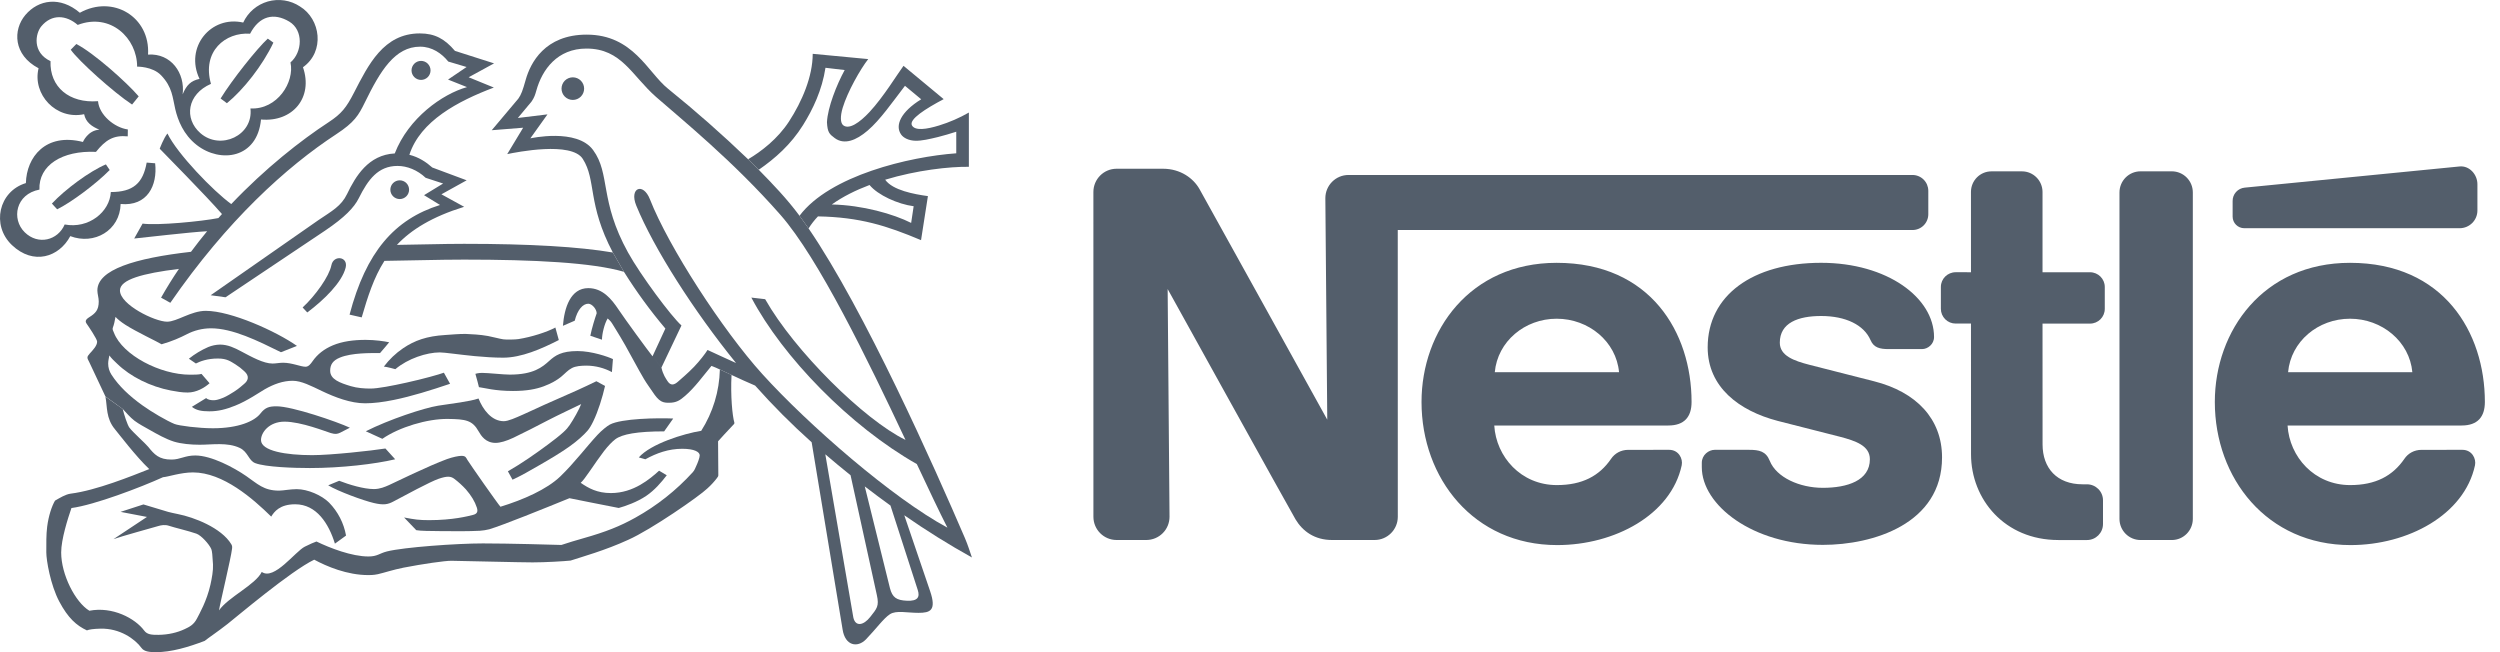 <?xml version="1.0" encoding="UTF-8"?>
<svg width="115" height="30" viewBox="0 0 115 30" fill="none" xmlns="http://www.w3.org/2000/svg">
<path fill-rule="evenodd" clip-rule="evenodd" d="M100.87 8.852C100.87 8.315 100.438 7.881 99.901 7.881H98.466C97.928 7.881 97.496 8.317 97.496 8.854V23.869C97.496 24.406 97.93 24.841 98.466 24.841H99.903C100.438 24.841 100.87 24.404 100.87 23.868V8.852ZM102.701 9.251V9.965C102.701 10.259 102.942 10.498 103.238 10.498H113.142C113.594 10.498 113.961 10.134 113.961 9.682V8.474C113.961 8.022 113.589 7.613 113.142 7.657C113.142 7.657 103.566 8.597 103.259 8.631C103.105 8.645 102.962 8.716 102.858 8.831C102.754 8.946 102.698 9.096 102.701 9.251ZM94.682 24.841C92.218 24.841 90.667 22.972 90.667 20.893L90.665 14.884H89.96C89.871 14.884 89.783 14.867 89.7 14.833C89.618 14.799 89.543 14.749 89.48 14.686C89.417 14.623 89.367 14.548 89.332 14.466C89.298 14.383 89.28 14.295 89.28 14.206V13.2C89.28 12.824 89.586 12.522 89.963 12.522L90.665 12.523L90.664 8.829C90.664 8.306 91.085 7.882 91.609 7.882H93.01C93.532 7.882 93.956 8.309 93.956 8.832V12.524L96.138 12.523C96.513 12.523 96.82 12.825 96.82 13.201V14.207C96.82 14.583 96.515 14.886 96.14 14.886L93.956 14.885L93.958 20.442C93.958 21.533 94.619 22.278 95.799 22.278H95.999C96.407 22.278 96.738 22.606 96.738 23.014V24.104C96.738 24.514 96.408 24.842 96 24.842H94.682V24.841ZM71.607 12.09C67.624 12.09 65.39 15.207 65.39 18.492C65.39 21.993 67.783 25.074 71.633 25.074C74.269 25.074 76.867 23.685 77.358 21.406C77.424 21.098 77.217 20.695 76.784 20.692L74.9 20.693C74.558 20.693 74.279 20.857 74.111 21.104C73.571 21.894 72.783 22.314 71.616 22.314C69.966 22.314 68.823 21.014 68.736 19.573H76.744C77.482 19.573 77.812 19.172 77.812 18.492C77.812 15.289 75.915 12.09 71.607 12.09ZM71.607 14.661C73.077 14.661 74.347 15.707 74.476 17.122H68.76C68.889 15.707 70.137 14.661 71.607 14.661ZM108.101 12.09C104.116 12.09 101.882 15.207 101.882 18.492C101.882 21.993 104.274 25.074 108.125 25.074C110.761 25.074 113.359 23.685 113.849 21.406C113.916 21.098 113.709 20.695 113.275 20.692L111.393 20.693C111.05 20.693 110.771 20.857 110.603 21.104C110.063 21.894 109.275 22.314 108.108 22.314C106.457 22.314 105.314 21.014 105.228 19.573H113.236C113.974 19.573 114.304 19.172 114.304 18.492C114.304 15.289 112.407 12.09 108.101 12.09ZM108.101 14.661C109.57 14.661 110.84 15.707 110.968 17.122H105.252C105.38 15.707 106.628 14.661 108.101 14.661Z" fill="#535E6B"/>
<path fill-rule="evenodd" clip-rule="evenodd" d="M87.972 8.049H62.031C61.442 8.049 60.966 8.528 60.966 9.117L61.054 19.305C61.054 19.305 55.465 9.208 55.174 8.693C54.9 8.209 54.311 7.762 53.496 7.762H51.363C50.773 7.762 50.296 8.241 50.296 8.831L50.297 23.772C50.297 24.361 50.774 24.84 51.364 24.84H52.732C53.015 24.839 53.287 24.726 53.487 24.525C53.687 24.325 53.799 24.053 53.798 23.769L53.712 13.296C53.712 13.296 59.356 23.492 59.597 23.895C59.923 24.438 60.474 24.84 61.272 24.84H63.232C63.822 24.84 64.299 24.361 64.299 23.772L64.297 10.581H87.973C88.069 10.581 88.163 10.563 88.252 10.526C88.34 10.49 88.421 10.436 88.488 10.369C88.556 10.301 88.61 10.221 88.646 10.133C88.683 10.044 88.702 9.95 88.702 9.854V8.776C88.701 8.583 88.624 8.397 88.487 8.261C88.35 8.125 88.165 8.048 87.972 8.049Z" fill="#535E6B"/>
<path fill-rule="evenodd" clip-rule="evenodd" d="M83.773 14.536C84.9 14.536 85.744 14.945 86.048 15.652C86.194 15.992 86.477 16.058 86.865 16.058H88.416C88.674 16.058 88.966 15.837 88.966 15.502C88.966 13.698 86.817 12.089 83.771 12.089C80.621 12.089 78.553 13.59 78.553 15.979C78.553 17.808 79.997 18.896 81.773 19.361C82.584 19.573 83.967 19.914 84.64 20.091C85.365 20.282 86.014 20.503 86.014 21.125C86.014 22.106 84.979 22.44 83.851 22.44C82.781 22.44 81.715 21.962 81.409 21.199C81.232 20.756 80.923 20.692 80.453 20.692H78.875C78.6 20.692 78.283 20.928 78.283 21.288V21.491C78.283 23.236 80.624 25.064 83.853 25.064C86.143 25.064 89.334 24.112 89.334 21.041C89.334 19.262 88.145 18.03 86.208 17.539C85.45 17.347 83.63 16.884 83.234 16.781C82.528 16.599 81.871 16.368 81.871 15.763C81.871 14.848 82.717 14.536 83.773 14.536ZM26.35 4.597C26.488 4.597 26.62 4.542 26.718 4.445C26.815 4.347 26.87 4.215 26.87 4.077C26.87 3.939 26.815 3.807 26.718 3.709C26.62 3.612 26.488 3.557 26.35 3.557C26.212 3.557 26.08 3.612 25.982 3.709C25.885 3.807 25.83 3.939 25.83 4.077C25.83 4.215 25.885 4.347 25.982 4.445C26.08 4.542 26.212 4.597 26.35 4.597ZM19.368 3.676C19.484 3.676 19.595 3.63 19.677 3.548C19.759 3.466 19.805 3.355 19.805 3.239C19.805 3.123 19.759 3.012 19.677 2.929C19.595 2.847 19.484 2.801 19.368 2.801C19.252 2.801 19.141 2.847 19.059 2.929C18.977 3.012 18.93 3.123 18.93 3.239C18.93 3.355 18.977 3.466 19.059 3.548C19.141 3.63 19.252 3.676 19.368 3.676ZM14.134 14.373L13.921 14.144C14.514 13.593 15.143 12.713 15.245 12.197C15.34 11.716 16.03 11.793 15.899 12.315C15.732 12.983 14.915 13.789 14.134 14.373ZM9.704 3.858C8.611 4.331 8.451 5.452 9.217 6.124C10.142 6.934 11.666 6.229 11.52 4.989C12.759 5.052 13.559 3.772 13.362 2.872C13.913 2.4 13.968 1.391 13.307 0.994C12.597 0.57 11.93 0.732 11.504 1.551C10.369 1.469 9.28 2.362 9.704 3.858L9.178 3.629C8.484 2.178 9.699 0.697 11.188 1.038C11.296 0.804 11.454 0.597 11.649 0.429C11.845 0.262 12.074 0.139 12.321 0.068C12.569 -0.002 12.829 -0.018 13.083 0.021C13.338 0.06 13.581 0.154 13.795 0.295C14.752 0.874 14.954 2.369 13.937 3.093C14.417 4.488 13.461 5.628 12.006 5.497C11.835 7.291 10.143 7.523 9.05 6.671C8.433 6.19 8.181 5.524 8.062 5.021C7.936 4.489 7.936 4.012 7.411 3.464C7.016 3.051 6.308 3.065 6.308 3.065C6.308 1.762 5.089 0.569 3.575 1.146C3.039 0.684 2.376 0.639 1.901 1.21C1.625 1.542 1.473 2.413 2.324 2.813C2.28 4.001 3.186 4.759 4.509 4.654C4.561 5.285 5.261 5.871 5.881 5.955L5.876 6.272C5.214 6.209 4.856 6.44 4.415 6.986C2.859 6.913 1.769 7.605 1.814 8.722C0.72 8.929 0.516 10.074 1.136 10.684C1.756 11.294 2.665 11.055 2.975 10.326C4.078 10.537 5.053 9.746 5.097 8.834C6.128 8.834 6.579 8.426 6.747 7.479L7.137 7.511C7.251 8.531 6.779 9.499 5.549 9.384C5.518 10.602 4.335 11.283 3.233 10.862C2.718 11.829 1.538 12.216 0.547 11.272C-0.409 10.361 -0.06 8.8 1.191 8.422C1.219 7.227 2.102 6.093 3.815 6.53C3.815 6.53 4.036 5.997 4.572 5.965C4.215 5.818 3.944 5.621 3.87 5.253C2.578 5.529 1.48 4.339 1.774 3.14C0.607 2.526 0.588 1.374 1.167 0.689C1.77 -0.024 2.774 -0.181 3.673 0.587C5.195 -0.256 6.915 0.777 6.81 2.511C7.875 2.44 8.521 3.37 8.402 4.339C8.578 3.912 8.783 3.714 9.177 3.629L9.704 3.858Z" fill="#535E6B"/>
<path fill-rule="evenodd" clip-rule="evenodd" d="M12.318 1.777L12.576 1.961C12.077 3.015 11.193 4.133 10.437 4.748L10.148 4.531C10.684 3.658 11.835 2.218 12.318 1.777ZM4.872 7.562L5.046 7.82C4.415 8.466 3.248 9.328 2.629 9.628L2.387 9.365C2.986 8.718 4.131 7.872 4.872 7.562ZM6.38 4.433L6.076 4.809C5.25 4.268 3.622 2.812 3.254 2.287L3.511 2.025C4.3 2.425 5.839 3.797 6.38 4.433ZM4.849 18.243C4.943 18.715 4.864 19.238 5.29 19.749C5.44 19.928 6.267 21.016 6.866 21.578C6.052 21.899 4.423 22.561 3.251 22.708C3.016 22.738 2.752 22.902 2.531 23.029C2.384 23.279 2.233 23.727 2.169 24.233C2.124 24.595 2.13 24.997 2.13 25.407C2.13 25.769 2.321 26.906 2.726 27.67C3.131 28.433 3.519 28.775 3.998 28.998C4.093 28.956 4.301 28.925 4.626 28.918C5.511 28.898 6.204 29.387 6.51 29.807C6.626 29.968 6.861 30 7.169 30C7.884 30 8.669 29.765 9.415 29.481C9.575 29.349 10.024 29.05 10.466 28.703C10.907 28.357 13.366 26.271 14.454 25.745C15.027 26.055 15.968 26.454 16.94 26.454C16.996 26.454 17.183 26.457 17.381 26.413C17.685 26.344 18.074 26.209 18.564 26.112C19.44 25.942 20.469 25.792 20.769 25.796C21.575 25.809 23.939 25.87 24.499 25.87C25.087 25.87 25.925 25.819 26.245 25.787C26.74 25.624 27.843 25.318 28.899 24.831C29.953 24.364 32.172 22.824 32.535 22.472C32.712 22.314 32.868 22.141 32.983 21.987C33.027 21.927 33.043 21.904 33.043 21.856L33.031 20.3C33.031 20.3 33.561 19.711 33.764 19.507C33.783 19.488 33.785 19.461 33.781 19.442C33.69 19.14 33.599 18.201 33.651 17.249L33.114 16.998C33.09 17.999 32.793 18.974 32.256 19.818C31.457 19.944 29.934 20.416 29.385 21.041L29.687 21.127C30.202 20.843 30.753 20.644 31.384 20.644C31.941 20.644 32.187 20.79 32.187 20.947C32.187 21.057 32.082 21.32 32.041 21.404C31.993 21.499 31.961 21.621 31.868 21.722C31.107 22.558 30.214 23.264 29.226 23.813C28.526 24.204 27.866 24.468 26.833 24.76C26.524 24.848 26.1 24.973 25.824 25.068C25.435 25.056 23.402 24.997 22.214 24.997C21.027 24.997 18.578 25.17 17.8 25.366C17.447 25.456 17.359 25.598 16.948 25.598C16.182 25.598 15.175 25.209 14.558 24.909C14.468 24.936 14.245 25.035 14.022 25.146C13.583 25.364 12.608 26.717 12.041 26.308C11.752 26.901 10.502 27.463 10.074 28.078C10.121 27.756 10.626 25.667 10.673 25.249C10.682 25.175 10.688 25.115 10.641 25.037C10.184 24.274 8.909 23.79 8.19 23.649C7.978 23.608 7.874 23.579 7.733 23.546L6.598 23.204L5.545 23.546L6.76 23.779L5.219 24.801C5.486 24.698 7.147 24.237 7.27 24.201C7.406 24.16 7.587 24.121 7.785 24.19C8.011 24.268 8.652 24.415 9.033 24.548C9.258 24.625 9.625 25.037 9.719 25.256C9.758 25.348 9.773 25.541 9.798 25.966C9.813 26.235 9.745 26.607 9.68 26.897C9.51 27.654 9.165 28.247 9.057 28.458C8.906 28.749 8.699 28.843 8.494 28.94C8.158 29.098 7.747 29.197 7.291 29.203C6.977 29.206 6.768 29.19 6.634 29.008C6.213 28.44 5.173 27.889 4.111 28.094C3.46 27.7 2.814 26.428 2.814 25.415C2.814 24.808 3.121 23.851 3.286 23.37C4.347 23.228 6.468 22.42 7.5 21.951C7.716 21.94 8.309 21.731 8.876 21.731C10.264 21.731 11.64 22.944 12.476 23.764C12.613 23.538 12.87 23.197 13.579 23.197C14.562 23.197 15.124 24.09 15.406 25.008L15.918 24.636C15.816 24.065 15.545 23.538 15.14 23.122C14.801 22.783 14.156 22.501 13.65 22.501C13.347 22.501 13.031 22.569 12.832 22.569C12.13 22.569 11.844 22.256 11.326 21.899C10.766 21.512 9.725 20.952 8.982 20.952C8.504 20.952 8.289 21.139 7.894 21.14C7.314 21.144 7.098 20.903 6.82 20.557C6.698 20.405 6.111 19.884 5.954 19.674C5.863 19.554 5.703 19.061 5.645 18.814L4.849 18.243Z" fill="#535E6B"/>
<path fill-rule="evenodd" clip-rule="evenodd" d="M5.647 18.814C5.816 18.994 5.979 19.193 6.189 19.355C6.393 19.508 6.65 19.642 6.891 19.779C7.232 19.972 7.619 20.193 8.003 20.315C8.339 20.416 8.775 20.458 9.184 20.458C9.768 20.458 10.456 20.337 11.026 20.603C11.409 20.782 11.434 21.186 11.738 21.303C12.211 21.487 13.525 21.53 14.253 21.53C15.696 21.53 17.256 21.347 18.178 21.127L17.729 20.631C17.091 20.733 15.219 20.937 14.36 20.937C13.149 20.937 12.006 20.744 12.006 20.242C12.006 19.896 12.379 19.396 13.088 19.396C13.85 19.396 15.002 19.857 15.214 19.92C15.428 19.983 15.514 19.966 15.648 19.904L16.094 19.674C15.502 19.398 13.441 18.69 12.723 18.69C12.384 18.69 12.2 18.739 11.979 19.023C11.704 19.377 10.968 19.7 9.793 19.7C9.149 19.7 8.228 19.585 8.026 19.502C7.672 19.357 6.979 18.955 6.536 18.635C5.965 18.223 5.468 17.766 5.126 17.233C5.027 17.08 4.975 16.901 4.976 16.719C4.977 16.581 5.016 16.452 5.03 16.35C5.132 16.491 5.243 16.594 5.384 16.727C6.004 17.33 6.919 17.784 7.86 17.964C8.129 18.015 8.367 18.056 8.632 18.056C9.033 18.056 9.404 17.84 9.64 17.63L9.27 17.2C9.151 17.236 8.904 17.236 8.742 17.236C7.376 17.236 5.642 16.342 5.243 15.309C5.203 15.208 5.156 15.152 5.195 15.058C5.235 14.962 5.284 14.761 5.313 14.576C5.393 14.668 5.558 14.806 5.768 14.941C6.275 15.267 7.244 15.718 7.433 15.837C7.921 15.696 8.289 15.532 8.579 15.382C8.925 15.2 9.31 15.104 9.701 15.102C10.7 15.102 11.847 15.671 12.925 16.202L13.66 15.912C12.704 15.24 10.623 14.299 9.466 14.299C8.784 14.299 8.143 14.798 7.686 14.798C7.125 14.798 5.518 14.015 5.518 13.361C5.518 12.859 6.558 12.575 8.23 12.369C7.939 12.799 7.665 13.24 7.409 13.692L7.835 13.929C10.454 10.136 13.179 7.673 15.47 6.172C16.302 5.627 16.492 5.309 16.783 4.713C17.493 3.262 18.163 2.147 19.327 2.147C19.871 2.147 20.315 2.452 20.62 2.831L21.463 3.082L20.61 3.66L21.482 4.007C20.344 4.326 18.788 5.433 18.159 7.058C16.946 7.122 16.36 8.104 15.964 8.927C15.697 9.482 15.271 9.704 14.651 10.123L9.691 13.581L10.374 13.675L14.956 10.607C15.86 9.997 16.29 9.547 16.506 9.114C16.931 8.264 17.389 7.633 18.288 7.633C18.729 7.633 19.202 7.822 19.58 8.179L20.384 8.442L19.506 8.978L20.242 9.429C18.14 10.088 16.837 11.594 16.08 14.473L16.638 14.6C16.917 13.646 17.192 12.772 17.684 12C18.903 11.986 20.136 11.942 21.346 11.942C24.575 11.942 27.256 12.078 28.703 12.504L28.191 11.615C26.643 11.352 24.397 11.216 21.346 11.216C20.323 11.216 19.287 11.254 18.257 11.265C18.921 10.562 19.878 9.97 21.351 9.513L20.305 8.938L21.466 8.294L19.885 7.705C19.608 7.457 19.264 7.229 18.831 7.12C19.337 5.563 21.063 4.654 22.717 4.027L21.558 3.554L22.727 2.915L20.928 2.341C20.458 1.789 20.006 1.537 19.311 1.537C17.643 1.537 16.942 2.986 16.28 4.271C15.932 4.947 15.711 5.232 15.119 5.62C13.836 6.459 12.2 7.743 10.638 9.387C9.822 8.798 8.155 7.078 7.702 6.14C7.524 6.361 7.347 6.841 7.347 6.841C7.518 7.022 9.482 9.005 10.211 9.846L10.046 10.031C9.269 10.185 7.247 10.38 6.559 10.286L6.173 10.972C6.687 10.921 8.695 10.684 9.528 10.636C9.273 10.945 9.025 11.261 8.786 11.583C6.203 11.876 4.479 12.406 4.479 13.36C4.479 13.517 4.542 13.696 4.542 13.864C4.542 14.264 4.392 14.411 4.108 14.59C3.923 14.706 3.912 14.787 3.99 14.897C4.07 15.009 4.468 15.598 4.468 15.714C4.468 15.904 4.278 16.097 4.125 16.267C3.99 16.418 3.996 16.457 4.101 16.647L4.85 18.238L5.647 18.814ZM37.626 9.954C37.461 10.127 37.316 10.312 37.194 10.509L36.778 9.925C38.167 8.074 41.836 7.205 43.988 7.052V6.059C43.715 6.144 43.42 6.238 43.148 6.303C42.762 6.396 42.407 6.482 42.107 6.474C41.806 6.467 41.562 6.347 41.45 6.186C41.161 5.773 41.429 5.15 42.375 4.567L41.629 3.947C41.054 4.694 40.487 5.518 39.91 6.009C39.386 6.457 38.836 6.68 38.393 6.348C38.154 6.17 38.064 6.089 38.04 5.623C38.072 4.94 38.488 3.895 38.855 3.222L37.972 3.118C37.815 4.148 37.393 5.027 36.941 5.752C36.377 6.656 35.651 7.29 34.903 7.809L34.413 7.326C35.016 6.97 35.772 6.391 36.292 5.592C36.895 4.665 37.384 3.518 37.385 2.476L39.939 2.718C39.58 3.174 38.988 4.214 38.763 4.96C38.647 5.35 38.652 5.66 38.793 5.766C39.064 5.968 39.538 5.645 39.998 5.152C40.647 4.454 41.282 3.403 41.562 3.028L43.409 4.56C42.588 4.995 41.793 5.492 41.951 5.771C42.096 6.025 42.622 5.949 43.198 5.772C43.675 5.625 44.135 5.425 44.568 5.177V7.673C43.678 7.661 42.17 7.827 40.718 8.267C41.063 8.755 42.054 8.934 42.684 9.021L42.368 11.047C40.779 10.379 39.553 9.99 37.626 9.954L38.263 9.406C39.683 9.436 41.106 9.848 41.913 10.254L42.028 9.487C41.302 9.391 40.386 8.978 39.999 8.51C39.367 8.748 38.768 9.044 38.263 9.406L37.626 9.954Z" fill="#535E6B"/>
<path fill-rule="evenodd" clip-rule="evenodd" d="M30.016 16.39L30.607 15.113C29.912 14.291 29.276 13.42 28.704 12.507L28.192 11.618C27.009 9.371 27.439 8.298 26.808 7.309C26.287 6.493 23.752 7.001 23.332 7.089L24.065 5.875L22.62 5.99L23.845 4.535C23.978 4.346 24.041 4.173 24.183 3.668C24.399 2.901 25.058 1.593 26.987 1.593C29.128 1.593 29.791 3.325 30.725 4.078C31.999 5.107 33.229 6.191 34.411 7.325L34.902 7.809C35.534 8.455 36.181 9.12 36.777 9.924L37.194 10.508C39.77 14.271 42.972 21.462 44.388 24.756C44.525 25.074 44.623 25.398 44.708 25.644C43.639 25.049 42.601 24.401 41.597 23.702L40.961 23.255C40.563 22.968 40.169 22.674 39.779 22.375L39.126 21.861C38.733 21.547 38.346 21.226 37.964 20.897L39.253 28.402C39.348 28.843 39.725 28.771 40.03 28.381C40.335 27.992 40.45 27.886 40.335 27.372L39.126 21.861L39.779 22.375L40.938 27.057C41.05 27.479 41.229 27.613 41.722 27.634C42.217 27.656 42.322 27.466 42.217 27.141L40.962 23.255L41.597 23.702L42.785 27.192C43.09 28.086 42.785 28.191 42.249 28.191C41.713 28.191 41.23 28.065 40.935 28.255C40.642 28.444 40.273 28.96 39.832 29.413C39.442 29.811 38.875 29.707 38.76 28.959L37.336 20.344C36.42 19.525 35.552 18.655 34.736 17.737C34.372 17.581 34.011 17.418 33.652 17.248L33.115 16.997C32.989 16.937 32.859 16.881 32.728 16.831C32.334 17.304 31.956 17.832 31.515 18.21C31.28 18.412 31.12 18.527 30.773 18.527C30.667 18.527 30.534 18.526 30.411 18.455C30.279 18.381 30.155 18.232 30.017 18.022C29.912 17.862 29.757 17.658 29.622 17.431C29.341 16.959 29.037 16.366 28.763 15.886C28.457 15.347 28.193 14.945 28.157 14.878C28.102 14.775 27.952 14.649 27.952 14.649C27.802 14.894 27.691 15.366 27.691 15.626L27.155 15.445C27.226 15.091 27.369 14.633 27.447 14.412C27.447 14.223 27.234 13.971 27.061 13.971C26.816 13.971 26.565 14.239 26.438 14.752L25.894 14.988C25.958 14.16 26.241 13.254 27.061 13.254C27.723 13.254 28.133 13.759 28.448 14.232C28.763 14.703 29.796 16.115 30.016 16.39L30.426 16.91C30.497 17.234 30.635 17.421 30.701 17.525C30.844 17.746 31.001 17.731 31.214 17.533C31.311 17.443 31.623 17.189 31.926 16.874C32.188 16.6 32.444 16.267 32.547 16.098C32.847 16.233 33.407 16.501 33.858 16.699C31.923 14.315 30.071 11.422 29.267 9.454C28.935 8.641 29.585 8.368 29.898 9.17C30.75 11.345 33.24 15.192 35.069 17.209C37.182 19.541 41.059 22.916 43.581 24.272C43.216 23.558 42.732 22.535 42.175 21.348C39.108 19.612 36.007 16.426 34.562 13.689L35.197 13.762C36.543 16.141 39.755 19.314 41.653 20.236C39.918 16.554 37.66 11.887 35.897 9.879C33.71 7.39 31.323 5.464 30.182 4.462C29.058 3.474 28.595 2.234 26.976 2.234C25.641 2.234 24.94 3.195 24.672 4.166C24.617 4.355 24.586 4.473 24.452 4.67L23.821 5.427L25.184 5.261L24.396 6.364C24.396 6.364 26.533 5.885 27.281 6.9C28.087 7.995 27.567 9.224 28.889 11.614C29.47 12.664 30.877 14.552 31.347 14.972L30.425 16.91L30.016 16.39ZM9.011 16.721L8.688 16.501C8.96 16.284 9.259 16.103 9.578 15.964C9.75 15.894 9.933 15.855 10.119 15.851C10.481 15.851 10.793 16.002 11.098 16.165C11.58 16.421 12.122 16.723 12.536 16.723C12.694 16.723 12.847 16.686 13.025 16.686C13.436 16.686 13.83 16.87 14.055 16.87C14.192 16.87 14.287 16.747 14.377 16.618C14.603 16.292 14.915 16.051 15.314 15.884C15.742 15.705 16.257 15.634 16.817 15.634C17.259 15.634 17.682 15.697 17.902 15.745C17.902 15.745 17.566 16.151 17.482 16.241C17.036 16.241 16.188 16.225 15.643 16.446C15.308 16.581 15.188 16.775 15.188 17.053C15.188 17.454 15.636 17.611 16.136 17.763C16.431 17.852 16.761 17.874 17.04 17.874C17.383 17.874 18.041 17.745 18.691 17.602C19.476 17.429 20.206 17.223 20.419 17.144L20.703 17.654C19.829 17.949 18.936 18.23 18.107 18.398C17.638 18.494 17.191 18.552 16.793 18.552C16.128 18.552 15.405 18.273 14.812 17.99C14.311 17.751 13.864 17.516 13.464 17.516C13.015 17.516 12.593 17.671 12.177 17.908C11.974 18.025 11.36 18.448 10.813 18.662C10.393 18.829 10.051 18.921 9.626 18.921C9.247 18.921 9.021 18.867 8.825 18.715L9.483 18.312C9.568 18.395 9.721 18.411 9.815 18.411C9.909 18.411 10.022 18.398 10.281 18.291C10.429 18.229 10.644 18.097 10.77 18.016C11.03 17.848 11.116 17.75 11.219 17.669C11.418 17.511 11.491 17.302 11.237 17.076C11.113 16.958 10.977 16.853 10.832 16.762C10.605 16.625 10.44 16.492 10.028 16.492C9.542 16.49 9.199 16.624 9.011 16.721Z" fill="#535E6B"/>
<path fill-rule="evenodd" clip-rule="evenodd" d="M18.186 16.982C18.186 16.982 17.794 16.873 17.657 16.863C17.904 16.536 18.202 16.252 18.54 16.021C19.075 15.659 19.634 15.461 20.481 15.41C20.712 15.396 21.181 15.351 21.443 15.362C21.679 15.373 22.079 15.388 22.447 15.456C22.707 15.505 22.95 15.578 23.151 15.609C23.274 15.628 23.701 15.622 23.849 15.598C24.449 15.504 25.169 15.272 25.547 15.066L25.705 15.642C24.895 16.055 23.981 16.453 23.144 16.453C22.717 16.453 22.265 16.421 21.843 16.382C21.098 16.31 20.454 16.211 20.233 16.211C19.63 16.211 18.763 16.492 18.186 16.982ZM17.588 20.186L16.827 19.838C17.883 19.303 19.496 18.767 20.157 18.661C20.82 18.557 21.577 18.477 22.012 18.331C22.212 18.835 22.607 19.375 23.174 19.375C23.381 19.375 23.722 19.218 24.064 19.067C24.448 18.898 24.834 18.712 25.034 18.623C25.25 18.527 25.952 18.22 26.546 17.954C26.844 17.819 27.139 17.68 27.433 17.537L27.832 17.753C27.713 18.277 27.513 18.923 27.288 19.385C27.2 19.567 27.112 19.716 27.017 19.823C26.844 20.019 26.563 20.279 26.197 20.538C25.798 20.822 25.311 21.113 24.794 21.409C24.391 21.642 23.986 21.877 23.576 22.066L23.363 21.679C23.995 21.321 24.639 20.867 25.205 20.448C25.472 20.25 25.731 20.05 25.916 19.88C26.054 19.755 26.14 19.651 26.208 19.549C26.377 19.303 26.65 18.819 26.734 18.588C26.498 18.703 25.605 19.125 25.205 19.334C24.754 19.572 24.023 19.944 23.613 20.138C23.291 20.289 23.003 20.373 22.796 20.373C22.339 20.373 22.131 20.044 22.018 19.845C21.73 19.329 21.42 19.281 20.605 19.271C19.659 19.259 18.361 19.65 17.588 20.186ZM22.031 17.809C22.031 17.809 21.921 17.36 21.868 17.196C21.868 17.196 22 17.153 22.173 17.153C22.457 17.153 23.157 17.232 23.448 17.232C24.543 17.232 24.947 16.888 25.268 16.597C25.543 16.351 25.824 16.149 26.569 16.149C27.226 16.149 27.98 16.414 28.195 16.518L28.148 17.117C27.794 16.927 27.399 16.825 26.997 16.819C26.725 16.819 26.481 16.84 26.309 16.93C26.115 17.03 25.997 17.18 25.815 17.329C25.622 17.488 25.357 17.642 25.011 17.77C24.665 17.898 24.236 17.985 23.596 17.985C22.752 17.984 22.294 17.843 22.031 17.809Z" fill="#535E6B"/>
<path fill-rule="evenodd" clip-rule="evenodd" d="M15.097 22.325L15.602 22.116C16.064 22.295 16.733 22.497 17.198 22.497C17.477 22.497 17.708 22.397 17.898 22.312C18.047 22.246 19.729 21.421 20.563 21.118C20.828 21.023 21.098 20.969 21.229 20.969C21.428 20.969 21.44 21.058 21.496 21.15C21.654 21.402 22.895 23.174 23.021 23.31C24.074 22.987 25.152 22.513 25.774 21.916C26.422 21.291 26.961 20.568 27.481 20.008C27.681 19.792 27.929 19.597 28.052 19.531C28.59 19.245 30.264 19.221 30.968 19.252L30.551 19.843C29.311 19.843 28.616 19.971 28.304 20.206C28.172 20.305 27.973 20.505 27.783 20.753C27.36 21.305 26.897 22.061 26.712 22.209C27.075 22.46 27.472 22.681 28.102 22.681C29.153 22.681 29.905 22.023 30.318 21.652L30.671 21.862C30.41 22.201 30.111 22.548 29.731 22.807C29.309 23.094 28.776 23.28 28.462 23.367C27.852 23.251 26.509 22.98 26.195 22.917C25.033 23.391 23.142 24.156 22.506 24.347C22.366 24.382 22.222 24.405 22.078 24.415C21.576 24.442 20.877 24.439 20.241 24.431C19.79 24.425 19.363 24.427 19.148 24.388L18.588 23.804C19.082 23.898 19.275 23.927 19.737 23.927C20.83 23.927 21.533 23.744 21.765 23.684C21.96 23.634 21.992 23.522 21.934 23.346C21.842 23.065 21.68 22.799 21.434 22.514C21.266 22.331 21.081 22.163 20.882 22.014C20.732 21.912 20.585 21.885 20.173 22.026C19.791 22.157 18.604 22.799 18.093 23.071C17.84 23.206 17.643 23.245 17.189 23.137C16.708 23.024 15.558 22.604 15.097 22.325ZM18.387 9.157C18.501 9.157 18.611 9.111 18.692 9.03C18.773 8.95 18.818 8.84 18.818 8.726C18.818 8.612 18.773 8.502 18.692 8.421C18.611 8.341 18.501 8.295 18.387 8.295C18.273 8.295 18.163 8.341 18.082 8.421C18.002 8.502 17.956 8.612 17.956 8.726C17.956 8.84 18.002 8.95 18.082 9.03C18.163 9.111 18.273 9.157 18.387 9.157Z" fill="#535E6B"/>
</svg>
